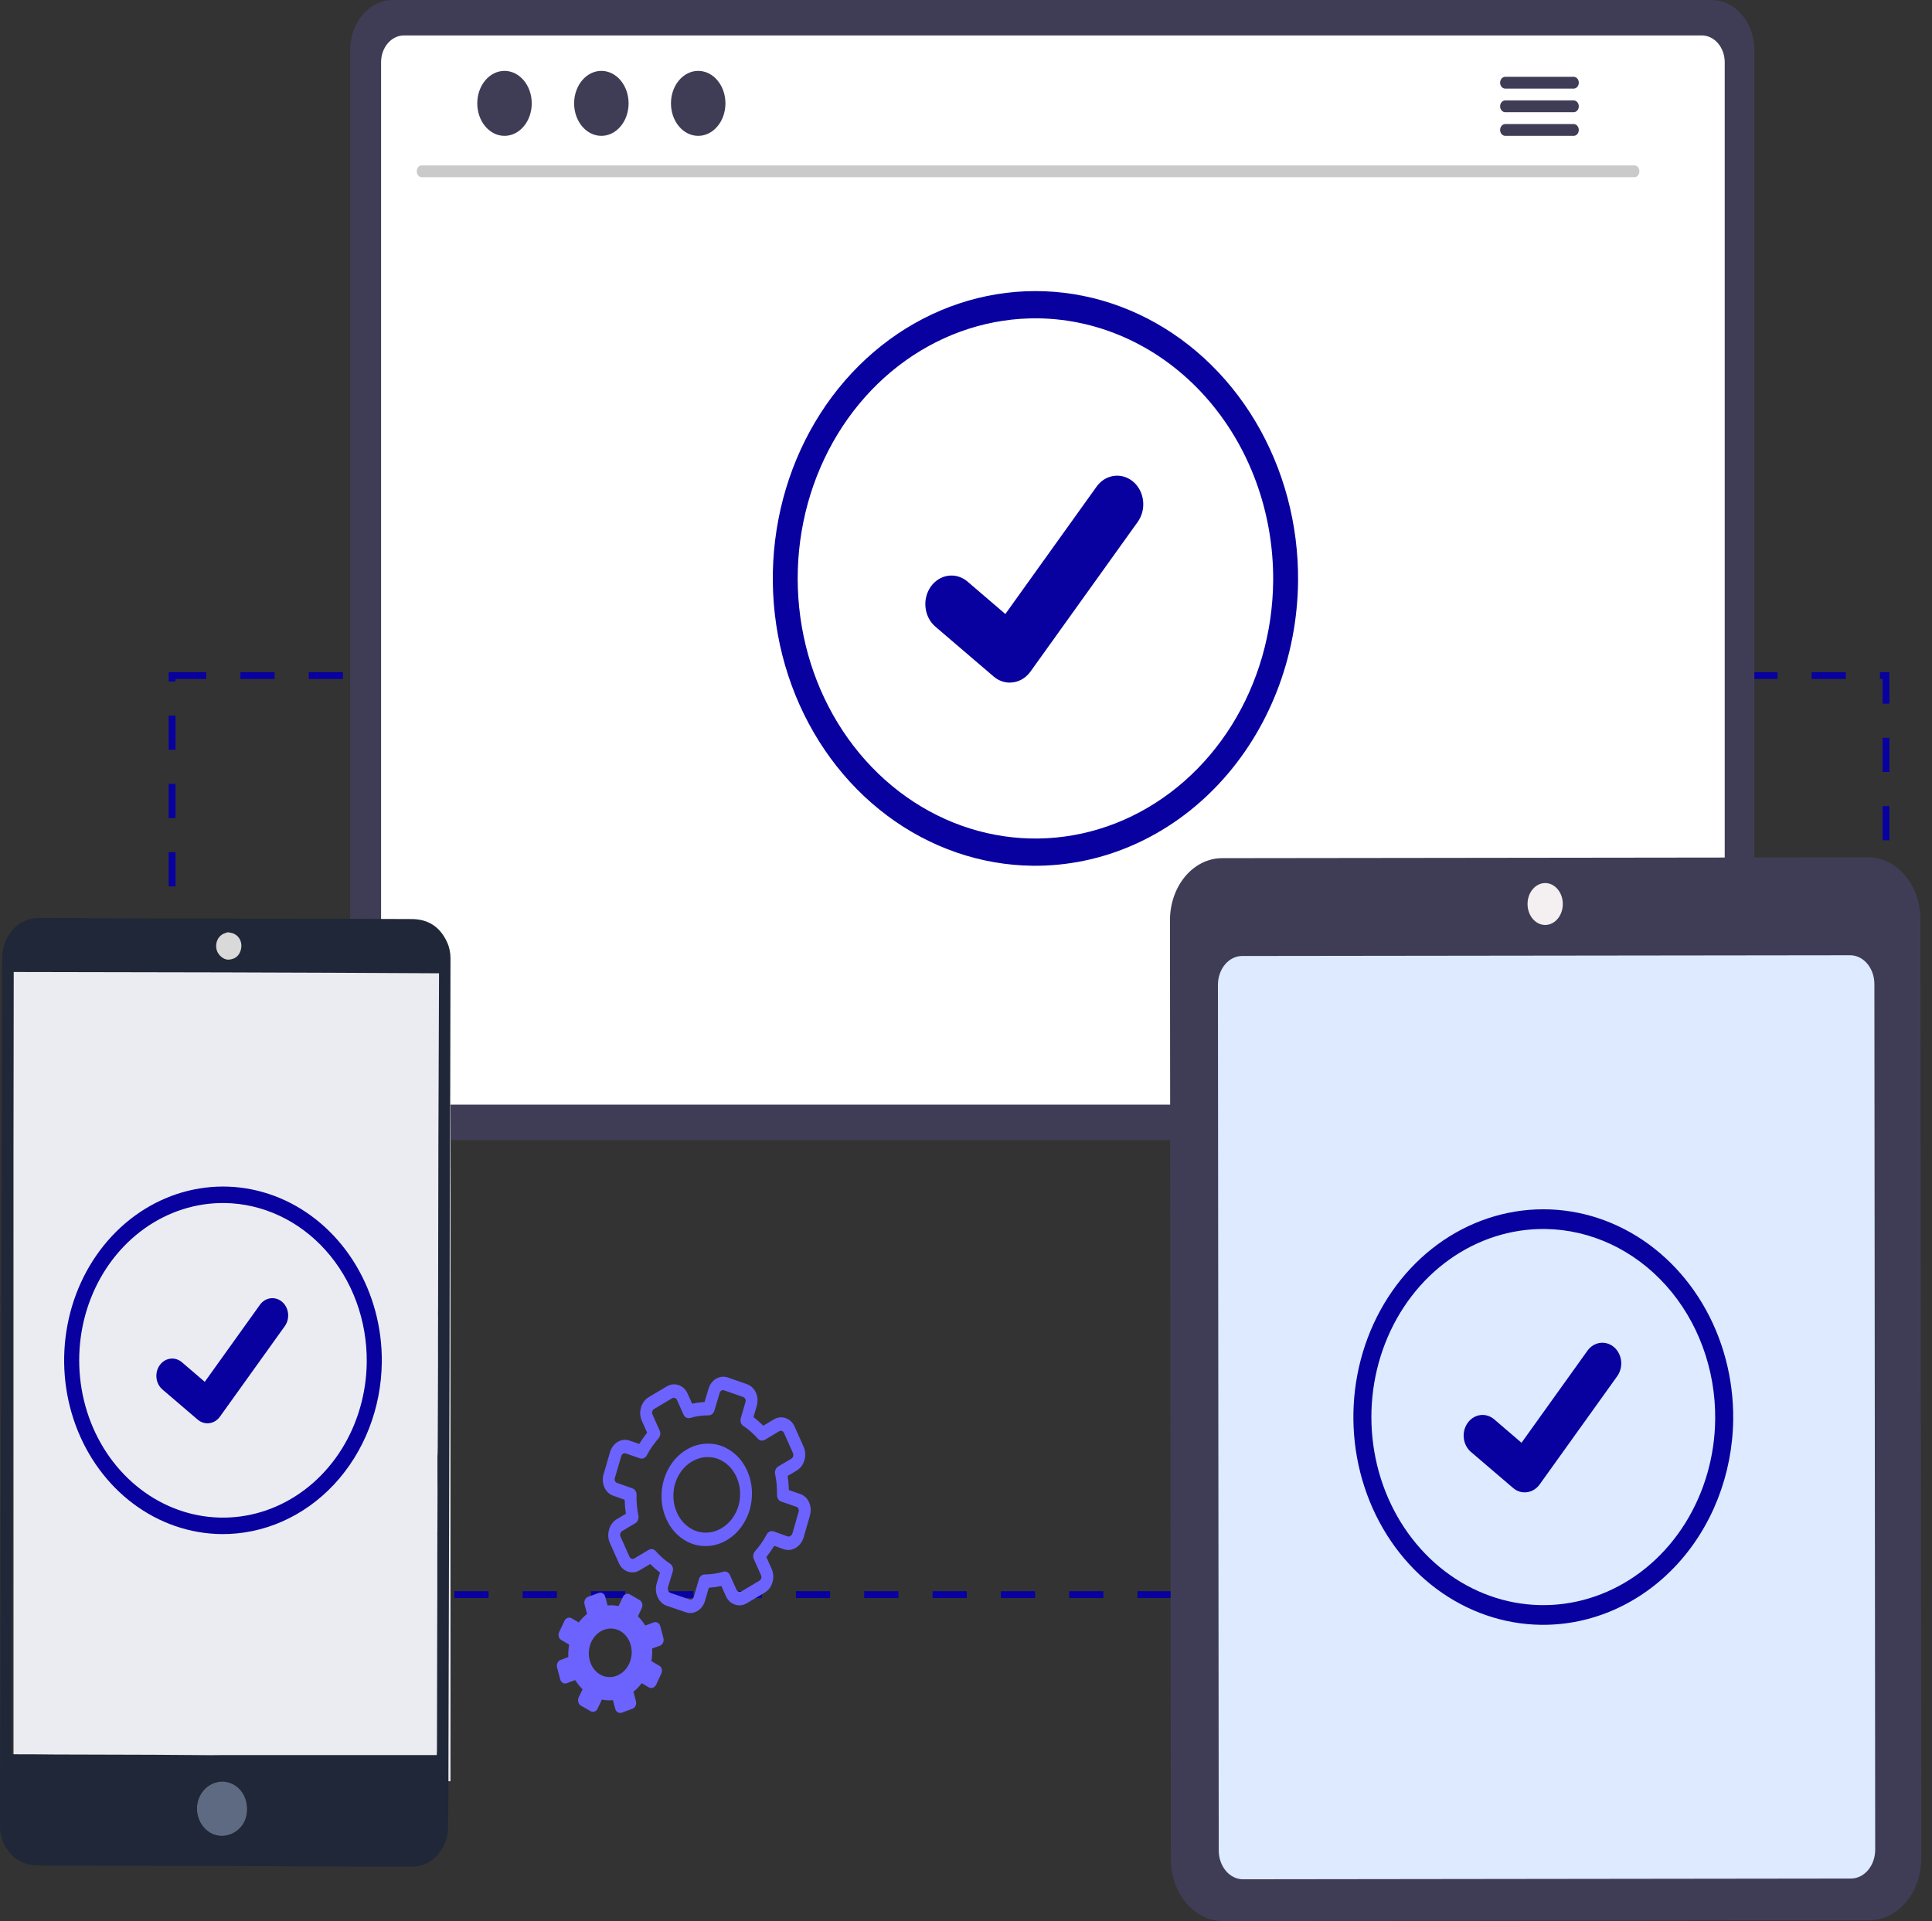 <svg xmlns="http://www.w3.org/2000/svg" width="181" height="180" viewBox="0 0 181 180" fill="none"><rect x="0" y="0" width="181" height="180" fill="#333333" stroke="none"/><rect x="16.124" y="63.294" width="160.566" height="86.112" stroke="#08009F" stroke-width="0.639" stroke-dasharray="3.2 3.2"></rect><path d="M160.351 0H36.811C35.75 0.002 34.732 0.496 33.981 1.373C33.231 2.251 32.808 3.44 32.807 4.681V102.136C32.808 103.377 33.23 104.568 33.981 105.445C34.732 106.323 35.748 106.815 36.811 106.817H160.351C161.413 106.815 162.431 106.323 163.182 105.445C163.933 104.568 164.355 103.377 164.356 102.136V4.681C164.354 3.44 163.932 2.251 163.181 1.373C162.43 0.496 161.413 0.002 160.351 0Z" fill="#3F3D56"></path><path d="M159.436 3.32H37.844C37.276 3.322 36.731 3.587 36.329 4.058C35.927 4.529 35.701 5.167 35.701 5.832V100.99C35.702 101.655 35.928 102.291 36.33 102.761C36.732 103.23 37.276 103.496 37.844 103.496H159.436C160.004 103.496 160.549 103.23 160.951 102.761C161.353 102.291 161.579 101.655 161.581 100.99V5.832C161.581 5.167 161.355 4.529 160.953 4.058C160.551 3.587 160.006 3.322 159.436 3.32Z" fill="white"></path><path d="M153.141 16.604H39.488C39.37 16.601 39.257 16.541 39.174 16.438C39.091 16.334 39.045 16.195 39.045 16.051C39.045 15.906 39.091 15.767 39.174 15.664C39.257 15.56 39.37 15.501 39.488 15.497H153.141C153.259 15.501 153.372 15.56 153.455 15.664C153.538 15.767 153.584 15.906 153.584 16.051C153.584 16.195 153.538 16.334 153.455 16.438C153.372 16.541 153.259 16.601 153.141 16.604Z" fill="#CACACA"></path><path d="M47.264 12.729C48.673 12.729 49.816 11.367 49.816 9.685C49.816 8.004 48.673 6.641 47.264 6.641C45.855 6.641 44.713 8.004 44.713 9.685C44.713 11.367 45.855 12.729 47.264 12.729Z" fill="#3F3D56"></path><path d="M56.339 12.729C57.748 12.729 58.89 11.367 58.89 9.685C58.89 8.004 57.748 6.641 56.339 6.641C54.93 6.641 53.787 8.004 53.787 9.685C53.787 11.367 54.93 12.729 56.339 12.729Z" fill="#3F3D56"></path><path d="M65.411 12.729C66.821 12.729 67.963 11.367 67.963 9.685C67.963 8.004 66.821 6.641 65.411 6.641C64.002 6.641 62.859 8.004 62.859 9.685C62.859 11.367 64.002 12.729 65.411 12.729Z" fill="#3F3D56"></path><path d="M147.433 7.196H141.015C140.889 7.199 140.767 7.258 140.678 7.362C140.588 7.465 140.539 7.604 140.539 7.749C140.539 7.894 140.588 8.033 140.678 8.137C140.767 8.24 140.889 8.3 141.015 8.303H147.433C147.561 8.3 147.683 8.24 147.772 8.137C147.86 8.033 147.91 7.894 147.91 7.749C147.91 7.604 147.86 7.465 147.772 7.362C147.683 7.258 147.561 7.199 147.433 7.196Z" fill="#3F3D56"></path><path d="M147.433 9.407H141.015C140.889 9.41 140.767 9.47 140.678 9.573C140.588 9.677 140.539 9.816 140.539 9.961C140.539 10.106 140.588 10.245 140.678 10.348C140.767 10.452 140.889 10.512 141.015 10.514H147.433C147.561 10.512 147.683 10.452 147.772 10.348C147.86 10.245 147.91 10.106 147.91 9.961C147.91 9.816 147.86 9.677 147.772 9.573C147.683 9.47 147.561 9.41 147.433 9.407Z" fill="#3F3D56"></path><path d="M147.433 11.623H141.015C140.889 11.626 140.767 11.685 140.678 11.789C140.588 11.892 140.539 12.031 140.539 12.176C140.539 12.321 140.588 12.46 140.678 12.564C140.767 12.667 140.889 12.727 141.015 12.729H147.433C147.561 12.727 147.683 12.667 147.772 12.564C147.86 12.46 147.91 12.321 147.91 12.176C147.91 12.031 147.86 11.892 147.772 11.789C147.683 11.685 147.561 11.626 147.433 11.623Z" fill="#3F3D56"></path><path d="M18.836 168.07C19.662 166.724 21.466 166.498 22.531 167.727C23.253 168.56 23.363 169.969 22.777 170.895C22.143 171.896 20.893 172.283 19.889 171.821C18.55 171.204 18.026 169.399 18.836 168.07Z" fill="#5E6A82"></path><rect x="1.266" y="89.946" width="40.94" height="76.944" fill="#EBECF1"></rect><path d="M42.016 168.011C42.011 169.078 41.984 170.107 41.98 171.137C41.977 171.813 41.849 172.449 41.526 173.03C40.859 174.231 39.866 174.883 38.575 174.89C35.336 174.907 32.096 174.884 28.856 174.871C26.213 174.861 23.571 174.835 20.929 174.827C16.36 174.815 11.791 174.811 7.222 174.803C5.998 174.801 4.774 174.802 3.549 174.789C2.284 174.774 1.262 174.24 0.551 173.089C0.187 172.499 -0.001 171.844 4.073e-06 171.131C0.001 170.132 0 169.134 0.001 168.046C0.006 165.721 0.009 163.484 0.015 161.248C0.028 155.988 0.042 150.728 0.056 145.467C0.06 144.084 0.066 142.701 0.069 141.317C0.071 140.658 0.066 139.999 0.072 139.3C0.074 139.122 0.068 138.985 0.07 138.804C0.079 138.233 0.083 137.706 0.082 137.18C0.079 136.063 0.074 134.946 0.078 133.789C0.081 133.612 0.076 133.475 0.071 133.338C0.08 132.952 0.096 132.565 0.097 132.179C0.103 128.265 0.105 124.35 0.113 120.436C0.118 117.617 0.13 114.798 0.139 111.979C0.155 107.114 0.171 102.249 0.186 97.385C0.193 94.871 0.196 92.358 0.202 89.845C0.206 87.638 1.676 86.014 3.72 86.002C5.497 85.992 7.274 86.026 9.05 86.037C10.379 86.045 11.708 86.048 13.037 86.05C19.145 86.061 25.253 86.07 31.361 86.083C33.765 86.088 36.169 86.103 38.573 86.111C40.087 86.116 41.214 86.805 41.89 88.288C42.103 88.757 42.205 89.261 42.204 89.783C42.197 94.003 42.189 98.224 42.176 102.444C42.167 105.505 42.146 108.565 42.139 111.626C42.127 116.926 42.124 122.226 42.114 127.526C42.109 130.264 42.096 133.003 42.089 135.741C42.07 142.78 42.052 149.82 42.034 156.859C42.028 159.34 42.022 161.821 42.015 164.302C42.012 165.526 42.008 166.749 42.016 168.011ZM1.155 143.563C1.158 143.635 1.161 143.707 1.149 143.869C1.101 150.689 1.094 157.51 1.086 164.364C2.435 164.364 3.73 164.364 5.107 164.385C8.239 164.393 11.371 164.399 14.504 164.412C16.233 164.419 17.963 164.441 19.693 164.45C20.243 164.452 20.794 164.433 21.427 164.439C27.915 164.439 34.403 164.439 40.917 164.439C40.924 164.301 40.935 164.16 40.936 164.019C40.943 160.542 40.949 157.064 40.957 153.587C40.96 151.945 40.97 150.303 40.971 148.661C40.971 147.068 40.964 145.475 40.975 143.809C40.97 143.735 40.965 143.662 40.977 143.499C40.982 142.25 40.992 141 40.99 139.75C40.989 138.71 40.974 137.669 40.983 136.559C40.98 136.487 40.977 136.415 40.996 136.263C41.001 136.054 41.008 135.845 41.009 135.637C41.02 132.954 41.032 130.27 41.038 127.587C41.04 126.222 41.029 124.857 41.042 123.406C41.037 123.172 41.032 122.937 41.042 122.614C41.046 120.52 41.05 118.425 41.053 116.331C41.059 113.27 41.06 110.208 41.07 107.147C41.087 101.992 41.109 96.836 41.129 91.681C41.13 91.526 41.129 91.372 41.129 91.192C27.812 91.117 14.559 91.086 1.271 91.07C1.271 91.283 1.271 91.425 1.271 91.567C1.254 98.495 1.239 105.423 1.221 112.351C1.214 114.945 1.197 117.539 1.19 120.132C1.188 120.954 1.202 121.775 1.193 122.684C1.199 122.92 1.204 123.157 1.194 123.482C1.192 123.562 1.188 123.643 1.188 123.723C1.181 127.074 1.172 130.425 1.168 133.775C1.166 134.596 1.179 135.417 1.17 136.312C1.175 136.387 1.179 136.461 1.165 136.624C1.159 138.274 1.15 139.924 1.148 141.574C1.148 142.213 1.165 142.853 1.155 143.563ZM18.818 168.099C18.027 169.399 18.552 171.204 19.89 171.821C20.894 172.283 22.145 171.896 22.778 170.895C23.364 169.969 23.254 168.56 22.532 167.727C21.468 166.498 19.663 166.724 18.818 168.099ZM21.323 87.352C21.196 87.395 21.064 87.426 20.943 87.484C20.427 87.73 20.165 88.296 20.274 88.908C20.37 89.439 20.932 89.951 21.439 89.912C22.041 89.865 22.432 89.545 22.576 88.942C22.724 88.322 22.444 87.724 21.907 87.482C21.746 87.41 21.565 87.388 21.323 87.352Z" fill="#202738"></path><path d="M21.358 87.347C21.565 87.388 21.746 87.409 21.907 87.482C22.445 87.724 22.724 88.322 22.576 88.941C22.432 89.544 22.041 89.864 21.439 89.911C20.933 89.951 20.37 89.439 20.275 88.907C20.165 88.296 20.427 87.729 20.943 87.484C21.064 87.426 21.196 87.395 21.358 87.347Z" fill="#D9D9D9"></path><path d="M96.742 81.116C91.876 81.059 87.135 79.425 83.118 76.42C79.1 73.415 75.988 69.174 74.174 64.234C72.359 59.293 71.925 53.875 72.925 48.664C73.926 43.453 76.316 38.683 79.793 34.958C83.271 31.233 87.68 28.72 92.463 27.737C97.246 26.753 102.188 27.344 106.664 29.434C111.139 31.523 114.948 35.018 117.609 39.477C120.269 43.935 121.661 49.157 121.609 54.481C121.532 61.618 118.871 68.431 114.209 73.424C109.547 78.417 103.266 81.183 96.742 81.116ZM97.243 29.826C92.838 29.775 88.518 31.155 84.829 33.79C81.14 36.425 78.249 40.198 76.519 44.631C74.79 49.065 74.301 53.959 75.115 58.696C75.928 63.433 78.007 67.8 81.088 71.244C84.17 74.689 88.116 77.056 92.427 78.046C96.738 79.036 101.221 78.606 105.309 76.808C109.396 75.011 112.905 71.928 115.392 67.949C117.878 63.97 119.23 59.274 119.277 54.454C119.334 47.993 117.046 41.772 112.915 37.155C108.784 32.538 103.148 29.902 97.243 29.826Z" fill="#08009F"></path><path d="M94.575 63.956C94.047 63.951 93.536 63.758 93.117 63.407L93.091 63.386L87.628 58.711C87.117 58.273 86.786 57.63 86.708 56.925C86.629 56.22 86.811 55.51 87.211 54.951C87.612 54.392 88.199 54.029 88.843 53.944C89.488 53.858 90.137 54.056 90.648 54.495L94.186 57.53L102.734 45.594C102.932 45.317 103.179 45.086 103.458 44.913C103.738 44.74 104.047 44.63 104.366 44.587C104.685 44.545 105.008 44.572 105.318 44.666C105.627 44.761 105.917 44.921 106.17 45.138L106.117 45.217L106.172 45.139C106.682 45.577 107.012 46.219 107.09 46.924C107.168 47.629 106.988 48.339 106.588 48.898L96.534 62.931C96.301 63.255 96.004 63.515 95.664 63.692C95.325 63.869 94.953 63.959 94.577 63.953L94.575 63.956Z" fill="#08009F"></path><path d="M20.732 143.735C17.789 143.701 14.921 142.712 12.492 140.895C10.062 139.077 8.179 136.512 7.082 133.524C5.985 130.536 5.722 127.259 6.327 124.108C6.931 120.956 8.377 118.072 10.48 115.819C12.583 113.567 15.249 112.047 18.142 111.453C21.034 110.858 24.023 111.215 26.73 112.479C29.437 113.743 31.741 115.857 33.35 118.554C34.959 121.25 35.801 124.408 35.77 127.628C35.723 131.944 34.114 136.064 31.295 139.084C28.476 142.103 24.677 143.776 20.732 143.735ZM21.033 112.717C18.369 112.685 15.756 113.519 13.525 115.113C11.295 116.707 9.546 118.988 8.5 121.669C7.455 124.35 7.159 127.31 7.651 130.175C8.143 133.04 9.4 135.681 11.264 137.764C13.128 139.847 15.514 141.279 18.122 141.878C20.729 142.477 23.44 142.217 25.912 141.13C28.384 140.044 30.506 138.179 32.01 135.773C33.513 133.366 34.331 130.526 34.359 127.611C34.393 123.704 33.009 119.941 30.511 117.149C28.012 114.357 24.604 112.763 21.033 112.717Z" fill="#08009F"></path><path d="M19.417 133.356C19.099 133.353 18.789 133.237 18.536 133.024L18.52 133.011L15.216 130.184C14.907 129.919 14.707 129.531 14.66 129.104C14.612 128.678 14.722 128.248 14.964 127.91C15.206 127.572 15.561 127.353 15.951 127.301C16.341 127.249 16.733 127.369 17.043 127.634L19.183 129.47L24.352 122.251C24.472 122.084 24.621 121.944 24.79 121.839C24.959 121.735 25.146 121.668 25.339 121.642C25.532 121.617 25.727 121.633 25.915 121.69C26.102 121.747 26.277 121.844 26.43 121.975L26.398 122.024L26.431 121.976C26.74 122.241 26.939 122.629 26.987 123.056C27.034 123.482 26.924 123.911 26.683 124.249L20.602 132.736C20.462 132.932 20.282 133.089 20.076 133.197C19.871 133.304 19.646 133.358 19.419 133.354L19.417 133.356Z" fill="#08009F"></path><path d="M175.118 179.92L114.58 179.994C113.285 179.994 112.044 179.383 111.127 178.296C110.21 177.208 109.693 175.733 109.691 174.194L109.609 86.215C109.608 84.676 110.123 83.2 111.037 82.11C111.952 81.021 113.192 80.407 114.487 80.404L175.025 80.33C176.319 80.33 177.562 80.941 178.478 82.028C179.395 83.115 179.911 84.59 179.914 86.129L179.996 174.109C179.996 175.647 179.483 177.124 178.568 178.214C177.653 179.303 176.412 179.917 175.118 179.92Z" fill="#3F3D56"></path><path d="M173.41 176.008L116.451 176.078C115.848 176.077 115.271 175.794 114.845 175.289C114.419 174.783 114.179 174.097 114.178 173.383L114.102 92.272C114.102 91.556 114.341 90.87 114.766 90.364C115.191 89.857 115.767 89.572 116.37 89.57L173.33 89.501C173.931 89.501 174.509 89.784 174.935 90.29C175.361 90.795 175.601 91.481 175.602 92.197L175.678 173.308C175.678 174.022 175.439 174.708 175.014 175.215C174.589 175.721 174.012 176.007 173.41 176.008Z" fill="#DDEAFF"></path><path d="M144.763 86.663C145.675 86.662 146.413 85.782 146.412 84.698C146.411 83.615 145.671 82.737 144.759 82.738C143.847 82.739 143.108 83.618 143.109 84.703C143.11 85.787 143.851 86.664 144.763 86.663Z" fill="#F4EFF0"></path><path d="M144.395 152.236C140.877 152.194 137.448 151.013 134.543 148.84C131.638 146.667 129.387 143.6 128.075 140.027C126.763 136.455 126.449 132.537 127.172 128.769C127.895 125.001 129.623 121.552 132.138 118.859C134.652 116.165 137.84 114.348 141.299 113.638C144.757 112.927 148.331 113.354 151.567 114.865C154.804 116.376 157.558 118.904 159.482 122.128C161.406 125.352 162.412 129.127 162.375 132.977C162.32 138.138 160.396 143.064 157.025 146.674C153.654 150.285 149.112 152.285 144.395 152.236ZM144.755 115.149C141.57 115.112 138.446 116.109 135.779 118.014C133.112 119.919 131.021 122.647 129.771 125.853C128.521 129.059 128.167 132.598 128.756 136.023C129.344 139.449 130.847 142.606 133.076 145.097C135.304 147.587 138.157 149.299 141.275 150.016C144.392 150.732 147.634 150.421 150.589 149.121C153.545 147.822 156.082 145.593 157.88 142.716C159.678 139.839 160.655 136.443 160.689 132.958C160.73 128.286 159.075 123.787 156.088 120.448C153.1 117.11 149.025 115.204 144.755 115.149Z" fill="#08009F"></path><path d="M142.824 139.826C142.443 139.822 142.073 139.683 141.771 139.429L141.752 139.413L137.801 136.033C137.432 135.716 137.193 135.252 137.136 134.742C137.079 134.232 137.21 133.718 137.5 133.314C137.79 132.91 138.214 132.648 138.68 132.586C139.146 132.524 139.616 132.668 139.985 132.984L142.544 135.179L148.725 126.548C148.868 126.348 149.046 126.181 149.248 126.056C149.451 125.931 149.674 125.851 149.904 125.821C150.135 125.79 150.369 125.809 150.593 125.878C150.816 125.946 151.026 126.062 151.209 126.219L151.171 126.276L151.21 126.219C151.579 126.536 151.818 127.001 151.875 127.51C151.931 128.02 151.8 128.533 151.511 128.938L144.241 139.085C144.073 139.319 143.858 139.507 143.612 139.635C143.367 139.763 143.098 139.828 142.826 139.824L142.824 139.826Z" fill="#08009F"></path><path d="M52.878 151.875C52.945 151.732 53.043 151.637 53.173 151.59C53.303 151.542 53.431 151.553 53.554 151.626L54.221 152.013C54.333 151.862 54.456 151.72 54.587 151.586C54.719 151.452 54.857 151.326 54.999 151.21L54.764 150.324C54.724 150.174 54.736 150.032 54.8 149.894C54.865 149.756 54.964 149.664 55.097 149.615L56.088 149.25C56.214 149.204 56.338 149.214 56.462 149.283C56.583 149.352 56.664 149.461 56.704 149.61L56.92 150.422C57.097 150.405 57.272 150.4 57.444 150.411C57.618 150.421 57.786 150.443 57.949 150.478L58.351 149.637C58.412 149.498 58.506 149.404 58.638 149.355C58.768 149.307 58.895 149.321 59.019 149.391L59.92 149.917C60.044 149.989 60.125 150.098 60.164 150.244C60.203 150.39 60.189 150.535 60.122 150.676L59.762 151.443C59.893 151.565 60.015 151.7 60.13 151.846C60.245 151.992 60.352 152.145 60.451 152.302L61.24 152.012C61.373 151.963 61.499 151.973 61.619 152.043C61.74 152.113 61.819 152.222 61.858 152.371L62.154 153.484C62.192 153.626 62.18 153.767 62.116 153.908C62.051 154.048 61.953 154.142 61.82 154.191L61.097 154.457C61.108 154.657 61.107 154.856 61.093 155.051C61.079 155.248 61.056 155.443 61.024 155.635L61.753 156.058C61.874 156.123 61.955 156.228 61.995 156.375C62.033 156.521 62.018 156.665 61.953 156.807L61.467 157.853C61.398 157.988 61.299 158.079 61.169 158.127C61.039 158.174 60.913 158.167 60.792 158.101L60.121 157.704C60.01 157.855 59.887 157.996 59.755 158.131C59.623 158.265 59.485 158.39 59.343 158.506L59.579 159.393C59.619 159.542 59.607 159.685 59.542 159.823C59.477 159.96 59.379 160.053 59.245 160.102L58.255 160.466C58.128 160.513 58.004 160.502 57.881 160.434C57.759 160.365 57.678 160.256 57.639 160.106L57.423 159.295C57.246 159.312 57.07 159.316 56.898 159.306C56.724 159.295 56.553 159.274 56.384 159.242L55.991 160.08C55.93 160.219 55.834 160.314 55.701 160.362C55.566 160.412 55.441 160.398 55.324 160.325L54.413 159.803C54.295 159.728 54.218 159.619 54.179 159.473C54.14 159.327 54.15 159.183 54.211 159.044L54.58 158.274C54.45 158.152 54.328 158.016 54.212 157.87C54.097 157.725 53.99 157.572 53.891 157.414L53.102 157.704C52.969 157.753 52.843 157.744 52.723 157.674C52.603 157.604 52.524 157.495 52.484 157.345L52.188 156.233C52.151 156.09 52.163 155.949 52.227 155.808C52.291 155.668 52.389 155.574 52.522 155.525L53.245 155.259C53.236 155.066 53.238 154.869 53.251 154.671C53.264 154.47 53.287 154.277 53.322 154.092L52.589 153.659C52.468 153.593 52.387 153.489 52.348 153.341C52.309 153.195 52.324 153.051 52.39 152.909L52.878 151.875ZM56.597 152.698C56.333 152.795 56.098 152.942 55.891 153.142C55.687 153.342 55.523 153.571 55.4 153.828C55.28 154.087 55.204 154.367 55.173 154.668C55.144 154.971 55.169 155.269 55.248 155.566C55.327 155.862 55.451 156.124 55.621 156.353C55.793 156.58 55.991 156.759 56.216 156.891C56.441 157.021 56.686 157.099 56.952 157.126C57.218 157.151 57.482 157.116 57.746 157.019C58.011 156.921 58.245 156.774 58.452 156.574C58.657 156.374 58.82 156.145 58.943 155.888C59.063 155.629 59.139 155.349 59.17 155.048C59.199 154.745 59.174 154.447 59.095 154.15C59.016 153.854 58.892 153.592 58.721 153.363C58.55 153.136 58.352 152.957 58.127 152.825C57.902 152.695 57.657 152.617 57.392 152.59C57.125 152.565 56.861 152.6 56.597 152.698ZM58.2 136.447C58.219 136.383 58.242 136.333 58.267 136.299C58.291 136.266 58.327 136.236 58.373 136.209C58.42 136.181 58.462 136.165 58.501 136.161C58.541 136.157 58.587 136.164 58.637 136.182L58.643 136.184L59.951 136.637C60.209 136.726 60.485 136.588 60.612 136.324C60.678 136.196 60.753 136.064 60.834 135.931C60.923 135.785 61.011 135.651 61.097 135.527C61.189 135.396 61.285 135.266 61.386 135.138C61.473 135.026 61.576 134.902 61.694 134.766C61.869 134.565 61.905 134.268 61.8 134.034L61.132 132.538C61.108 132.484 61.094 132.433 61.091 132.385C61.088 132.34 61.094 132.291 61.109 132.239L61.11 132.239C61.126 132.185 61.147 132.142 61.172 132.108C61.2 132.072 61.238 132.039 61.287 132.01L62.967 131.011C63.011 130.984 63.052 130.969 63.089 130.965C63.131 130.96 63.179 130.967 63.233 130.985C63.278 131 63.315 131.022 63.345 131.05C63.375 131.079 63.403 131.12 63.426 131.173L64.038 132.542C64.161 132.816 64.439 132.938 64.694 132.846C64.842 132.803 64.978 132.767 65.1 132.74C65.239 132.71 65.382 132.685 65.529 132.665C65.668 132.646 65.812 132.631 65.962 132.622C66.112 132.612 66.252 132.608 66.382 132.61C66.632 132.612 66.85 132.427 66.927 132.17L67.419 130.53C67.421 130.523 67.423 130.517 67.424 130.51C67.439 130.456 67.458 130.413 67.482 130.38C67.503 130.35 67.536 130.321 67.58 130.295C67.624 130.269 67.665 130.254 67.704 130.25C67.749 130.246 67.798 130.253 67.851 130.27L69.612 130.887L69.614 130.887L69.613 130.889C69.67 130.908 69.713 130.932 69.742 130.96C69.771 130.987 69.796 131.026 69.819 131.077C69.843 131.13 69.856 131.178 69.858 131.221C69.861 131.267 69.853 131.319 69.836 131.377L69.834 131.383L69.399 132.876C69.314 133.171 69.428 133.48 69.658 133.617C69.77 133.689 69.884 133.77 70 133.859C70.126 133.955 70.242 134.051 70.35 134.146C70.464 134.246 70.576 134.352 70.686 134.462C70.783 134.558 70.89 134.672 71.007 134.802C71.18 134.995 71.442 135.027 71.651 134.903L72.989 134.107C73.038 134.078 73.084 134.061 73.125 134.056C73.166 134.052 73.208 134.057 73.253 134.072L73.256 134.073C73.3 134.089 73.337 134.111 73.368 134.141C73.399 134.171 73.427 134.214 73.452 134.268L74.29 136.145C74.313 136.194 74.325 136.24 74.328 136.283C74.331 136.33 74.323 136.384 74.306 136.447L74.306 136.447C74.291 136.498 74.271 136.541 74.246 136.574C74.219 136.61 74.182 136.642 74.135 136.67L72.909 137.399C72.664 137.545 72.549 137.864 72.623 138.149C72.658 138.315 72.686 138.467 72.706 138.605L72.705 138.605C72.73 138.769 72.749 138.931 72.762 139.091C72.775 139.246 72.784 139.413 72.79 139.59C72.797 139.773 72.798 139.938 72.796 140.085C72.792 140.367 72.952 140.605 73.177 140.682L73.176 140.683L74.604 141.177L74.616 141.181C74.663 141.196 74.701 141.216 74.729 141.243C74.755 141.267 74.779 141.303 74.802 141.352C74.823 141.401 74.835 141.447 74.838 141.491C74.841 141.542 74.833 141.599 74.815 141.661L74.238 143.671C74.22 143.727 74.196 143.773 74.168 143.81C74.139 143.847 74.1 143.88 74.051 143.909C74.002 143.938 73.955 143.956 73.911 143.962C73.87 143.967 73.826 143.963 73.78 143.949L72.479 143.483C72.22 143.39 71.94 143.526 71.812 143.793C71.746 143.921 71.671 144.053 71.59 144.187C71.501 144.332 71.413 144.466 71.327 144.591C71.235 144.722 71.139 144.852 71.038 144.98C70.951 145.091 70.847 145.216 70.73 145.351C70.555 145.553 70.519 145.85 70.624 146.084L71.292 147.579C71.316 147.633 71.33 147.685 71.333 147.732C71.336 147.778 71.33 147.826 71.315 147.877L71.315 147.878L71.314 147.878C71.284 147.979 71.225 148.055 71.137 148.107L69.457 149.106C69.413 149.133 69.372 149.148 69.335 149.152C69.293 149.157 69.245 149.15 69.19 149.132C69.146 149.116 69.109 149.095 69.079 149.067C69.049 149.038 69.021 148.997 68.998 148.944L68.386 147.575C68.263 147.301 67.984 147.178 67.73 147.271C67.582 147.314 67.446 147.35 67.323 147.376C67.185 147.407 67.042 147.432 66.895 147.452C66.757 147.471 66.61 147.486 66.453 147.498C66.291 147.51 66.145 147.516 66.015 147.518C65.766 147.52 65.553 147.708 65.478 147.964L65.478 147.964L65.003 149.594L65 149.607C64.985 149.662 64.966 149.705 64.943 149.737C64.921 149.768 64.886 149.797 64.838 149.825C64.792 149.853 64.75 149.868 64.712 149.871C64.673 149.875 64.632 149.868 64.588 149.852C64.578 149.848 64.569 149.845 64.559 149.842L62.809 149.245C62.761 149.226 62.72 149.2 62.689 149.169C62.657 149.137 62.629 149.094 62.604 149.04C62.579 148.984 62.565 148.932 62.561 148.882C62.558 148.836 62.563 148.786 62.576 148.734L63.022 147.248C63.111 146.952 62.998 146.638 62.765 146.501C62.653 146.428 62.539 146.347 62.423 146.259C62.297 146.162 62.181 146.066 62.073 145.971C61.96 145.871 61.848 145.765 61.737 145.655C61.641 145.559 61.534 145.445 61.417 145.315C61.243 145.122 60.982 145.09 60.773 145.214L59.434 146.01C59.385 146.039 59.34 146.056 59.298 146.061C59.257 146.066 59.215 146.06 59.17 146.045L59.169 146.045L59.169 146.043C59.081 146.012 59.015 145.948 58.971 145.849L58.133 143.973C58.111 143.923 58.098 143.877 58.096 143.835C58.093 143.788 58.1 143.733 58.117 143.671L58.117 143.67C58.132 143.619 58.152 143.577 58.177 143.543C58.204 143.508 58.241 143.476 58.289 143.448L59.514 142.719C59.762 142.571 59.877 142.246 59.797 141.958C59.77 141.818 59.745 141.673 59.723 141.524C59.701 141.374 59.682 141.211 59.667 141.032C59.666 141.021 59.665 141.01 59.663 140.999C59.649 140.837 59.64 140.683 59.635 140.538C59.63 140.377 59.63 140.218 59.635 140.062C59.644 139.778 59.486 139.536 59.261 139.456L57.825 138.942C57.819 138.94 57.814 138.938 57.808 138.937C57.761 138.922 57.722 138.901 57.694 138.875C57.668 138.851 57.644 138.815 57.622 138.766C57.6 138.717 57.588 138.67 57.586 138.627C57.583 138.576 57.59 138.521 57.607 138.46L58.198 136.449L58.199 136.447L58.2 136.447ZM57.424 135.505C57.299 135.674 57.206 135.865 57.143 136.079L57.145 136.079L56.554 138.093L56.552 138.099C56.491 138.314 56.465 138.526 56.476 138.736C56.488 138.954 56.537 139.161 56.625 139.359C56.715 139.558 56.834 139.725 56.982 139.861C57.126 139.994 57.292 140.088 57.479 140.148L58.523 140.521C58.524 140.552 58.525 140.583 58.526 140.613C58.532 140.799 58.542 140.981 58.558 141.158C58.558 141.168 58.559 141.179 58.56 141.19C58.575 141.37 58.598 141.562 58.627 141.762L58.638 141.83L57.791 142.333C57.613 142.439 57.462 142.576 57.337 142.743C57.215 142.908 57.123 143.096 57.061 143.31L57.056 143.327C56.998 143.539 56.975 143.75 56.988 143.959C57.002 144.173 57.051 144.375 57.136 144.565L57.975 146.442C58.156 146.848 58.435 147.116 58.817 147.249L58.817 147.248C59.008 147.314 59.197 147.336 59.385 147.314C59.573 147.293 59.755 147.229 59.932 147.124L60.919 146.537C60.942 146.56 60.965 146.583 60.989 146.607C61.113 146.73 61.242 146.851 61.376 146.97C61.516 147.093 61.651 147.206 61.782 147.306C61.798 147.318 61.813 147.33 61.83 147.342L61.524 148.359C61.52 148.37 61.517 148.382 61.514 148.393C61.457 148.607 61.437 148.819 61.453 149.029C61.469 149.239 61.521 149.44 61.607 149.633C61.693 149.824 61.804 149.988 61.943 150.125C62.08 150.261 62.24 150.365 62.423 150.437C62.43 150.44 62.438 150.442 62.446 150.445L64.212 151.047C64.399 151.118 64.586 151.146 64.775 151.128C64.966 151.11 65.153 151.048 65.336 150.939C65.514 150.833 65.665 150.694 65.791 150.521C65.915 150.351 66.005 150.158 66.062 149.944L66.406 148.761C66.437 148.759 66.467 148.757 66.497 148.755C66.653 148.743 66.821 148.726 66.999 148.701C67.164 148.679 67.335 148.648 67.509 148.61C67.533 148.605 67.556 148.6 67.579 148.594L68 149.537C68.089 149.737 68.206 149.904 68.35 150.04C68.493 150.175 68.657 150.274 68.844 150.338L68.859 150.343C69.045 150.404 69.231 150.424 69.416 150.404C69.605 150.383 69.784 150.322 69.955 150.221L71.635 149.222C71.998 149.006 72.243 148.683 72.37 148.247L72.369 148.246C72.433 148.028 72.457 147.814 72.443 147.601C72.428 147.389 72.377 147.185 72.289 146.987L71.796 145.884C71.817 145.857 71.838 145.83 71.859 145.803C71.972 145.659 72.082 145.51 72.19 145.355C72.303 145.194 72.406 145.037 72.498 144.886C72.509 144.868 72.52 144.85 72.531 144.832L73.421 145.151C73.431 145.155 73.441 145.158 73.451 145.161C73.639 145.22 73.826 145.237 74.011 145.214C74.197 145.19 74.377 145.126 74.549 145.024C74.72 144.922 74.868 144.791 74.992 144.631C75.117 144.471 75.212 144.287 75.281 144.079C75.284 144.07 75.286 144.061 75.289 144.052L75.872 142.019C75.933 141.804 75.959 141.592 75.947 141.382C75.936 141.164 75.887 140.957 75.799 140.76C75.709 140.56 75.59 140.393 75.442 140.258C75.296 140.124 75.129 140.029 74.941 139.97L73.905 139.611C73.904 139.576 73.903 139.542 73.902 139.508C73.896 139.331 73.885 139.142 73.868 138.941C73.852 138.748 73.83 138.557 73.802 138.367L73.801 138.367L73.801 138.365L73.789 138.287L74.633 137.785C74.811 137.679 74.962 137.543 75.087 137.375C75.209 137.211 75.301 137.022 75.363 136.808L75.368 136.791C75.427 136.579 75.449 136.368 75.436 136.159C75.423 135.945 75.373 135.743 75.288 135.553L74.449 133.676C74.361 133.478 74.246 133.311 74.105 133.175C73.963 133.039 73.799 132.937 73.609 132.871L73.608 132.871L73.607 132.87L73.606 132.87C73.416 132.804 73.227 132.782 73.039 132.803C72.851 132.825 72.669 132.889 72.492 132.994L71.505 133.581C71.482 133.558 71.459 133.535 71.435 133.511C71.311 133.388 71.182 133.267 71.048 133.148C70.909 133.025 70.773 132.912 70.642 132.812C70.625 132.799 70.608 132.786 70.591 132.773L70.889 131.749C70.953 131.535 70.979 131.321 70.967 131.108C70.955 130.888 70.904 130.68 70.817 130.485C70.731 130.291 70.614 130.125 70.466 129.986C70.32 129.849 70.154 129.748 69.967 129.683L69.967 129.684L68.204 129.067L68.198 129.065C68.01 129.002 67.823 128.978 67.637 128.997C67.444 129.016 67.26 129.077 67.083 129.182C66.904 129.288 66.754 129.427 66.63 129.598C66.509 129.766 66.421 129.956 66.364 130.169L66.007 131.36C65.981 131.362 65.955 131.363 65.929 131.365C65.77 131.375 65.602 131.392 65.426 131.417C65.261 131.439 65.09 131.469 64.915 131.508C64.892 131.513 64.869 131.518 64.846 131.523L64.424 130.58C64.335 130.381 64.219 130.214 64.074 130.077C63.932 129.943 63.768 129.843 63.581 129.779L63.566 129.774C63.379 129.713 63.194 129.693 63.009 129.713C62.819 129.734 62.639 129.796 62.469 129.897L60.789 130.896C60.612 131.002 60.461 131.136 60.337 131.3C60.211 131.467 60.116 131.657 60.053 131.871L60.055 131.872L60.054 131.873C59.991 132.089 59.967 132.304 59.981 132.517C59.995 132.729 60.047 132.933 60.135 133.131L60.628 134.234C60.607 134.261 60.586 134.288 60.564 134.315C60.452 134.458 60.342 134.607 60.233 134.762C60.12 134.924 60.017 135.081 59.925 135.232L59.89 135.29L58.993 134.979C58.806 134.913 58.617 134.889 58.429 134.908C58.234 134.928 58.049 134.99 57.875 135.094C57.701 135.198 57.551 135.335 57.424 135.505ZM64.32 135.825C64.062 135.979 63.822 136.156 63.6 136.358C63.383 136.555 63.18 136.781 62.992 137.035L62.989 137.039L62.988 137.038C62.811 137.28 62.655 137.539 62.519 137.812C62.385 138.083 62.274 138.364 62.188 138.655L62.187 138.659C62.103 138.951 62.044 139.25 62.009 139.556C61.974 139.865 61.965 140.174 61.98 140.483C61.981 140.502 61.983 140.521 61.985 140.54C62.005 140.848 62.05 141.142 62.118 141.424C62.192 141.729 62.293 142.025 62.422 142.314C62.551 142.602 62.701 142.869 62.873 143.115C63.042 143.355 63.236 143.579 63.456 143.786L63.459 143.789L63.458 143.79C63.667 143.984 63.891 144.154 64.13 144.301C64.365 144.446 64.611 144.563 64.866 144.654L64.869 144.655C65.125 144.743 65.387 144.802 65.657 144.833C65.928 144.864 66.201 144.867 66.475 144.841C66.492 144.84 66.509 144.838 66.525 144.834C66.798 144.803 67.059 144.745 67.31 144.66C67.581 144.569 67.846 144.446 68.104 144.293C68.362 144.139 68.602 143.962 68.824 143.76C69.041 143.563 69.243 143.337 69.432 143.083L69.434 143.079L69.436 143.081C69.612 142.838 69.769 142.58 69.904 142.306C70.039 142.035 70.149 141.754 70.236 141.463L70.236 141.46C70.321 141.168 70.38 140.869 70.414 140.563C70.449 140.254 70.459 139.945 70.443 139.635C70.442 139.617 70.441 139.598 70.438 139.579C70.418 139.272 70.374 138.977 70.305 138.694C70.232 138.39 70.131 138.094 70.002 137.805C69.873 137.517 69.722 137.25 69.55 137.004C69.382 136.763 69.187 136.54 68.968 136.333L68.965 136.33L68.966 136.329C68.756 136.135 68.532 135.964 68.294 135.818C68.058 135.673 67.813 135.555 67.558 135.465L67.555 135.464C67.299 135.376 67.037 135.317 66.767 135.286C66.495 135.255 66.222 135.252 65.948 135.277C65.931 135.279 65.915 135.281 65.898 135.285C65.626 135.316 65.365 135.373 65.114 135.458C64.843 135.549 64.578 135.672 64.32 135.825ZM64.283 137.334C64.446 137.186 64.624 137.054 64.818 136.939C65.011 136.824 65.208 136.733 65.407 136.666C65.599 136.601 65.788 136.557 65.977 136.536C65.988 136.535 66 136.534 66.012 136.533C66.227 136.513 66.432 136.515 66.627 136.537C66.824 136.56 67.016 136.603 67.205 136.668C67.392 136.734 67.572 136.821 67.744 136.927C67.915 137.032 68.082 137.16 68.247 137.312L68.248 137.311C68.4 137.454 68.541 137.618 68.67 137.803C68.797 137.984 68.908 138.182 69.005 138.398C69.102 138.614 69.177 138.834 69.231 139.058C69.283 139.273 69.317 139.487 69.331 139.7C69.331 139.713 69.332 139.726 69.332 139.74C69.344 139.983 69.338 140.215 69.313 140.436C69.288 140.66 69.244 140.879 69.182 141.094C69.118 141.308 69.038 141.515 68.939 141.713C68.842 141.909 68.724 142.102 68.585 142.292L68.587 142.293C68.456 142.469 68.308 142.633 68.141 142.784C67.978 142.932 67.8 143.064 67.606 143.179C67.413 143.294 67.217 143.385 67.017 143.453C66.826 143.517 66.636 143.561 66.448 143.583C66.436 143.583 66.424 143.584 66.412 143.585C66.197 143.605 65.993 143.604 65.798 143.582C65.601 143.559 65.408 143.515 65.22 143.451C65.032 143.384 64.852 143.298 64.68 143.192C64.509 143.087 64.342 142.958 64.177 142.806L64.176 142.808C64.024 142.665 63.884 142.501 63.754 142.316C63.627 142.135 63.516 141.937 63.419 141.721C63.323 141.504 63.247 141.284 63.193 141.06C63.141 140.845 63.108 140.631 63.093 140.419C63.093 140.406 63.093 140.392 63.092 140.378C63.08 140.136 63.087 139.904 63.111 139.682C63.136 139.459 63.18 139.24 63.242 139.025C63.305 138.81 63.386 138.604 63.485 138.406C63.582 138.21 63.7 138.017 63.839 137.826L63.837 137.825C63.968 137.649 64.116 137.486 64.283 137.334Z" fill="#6C63FF"></path></svg>